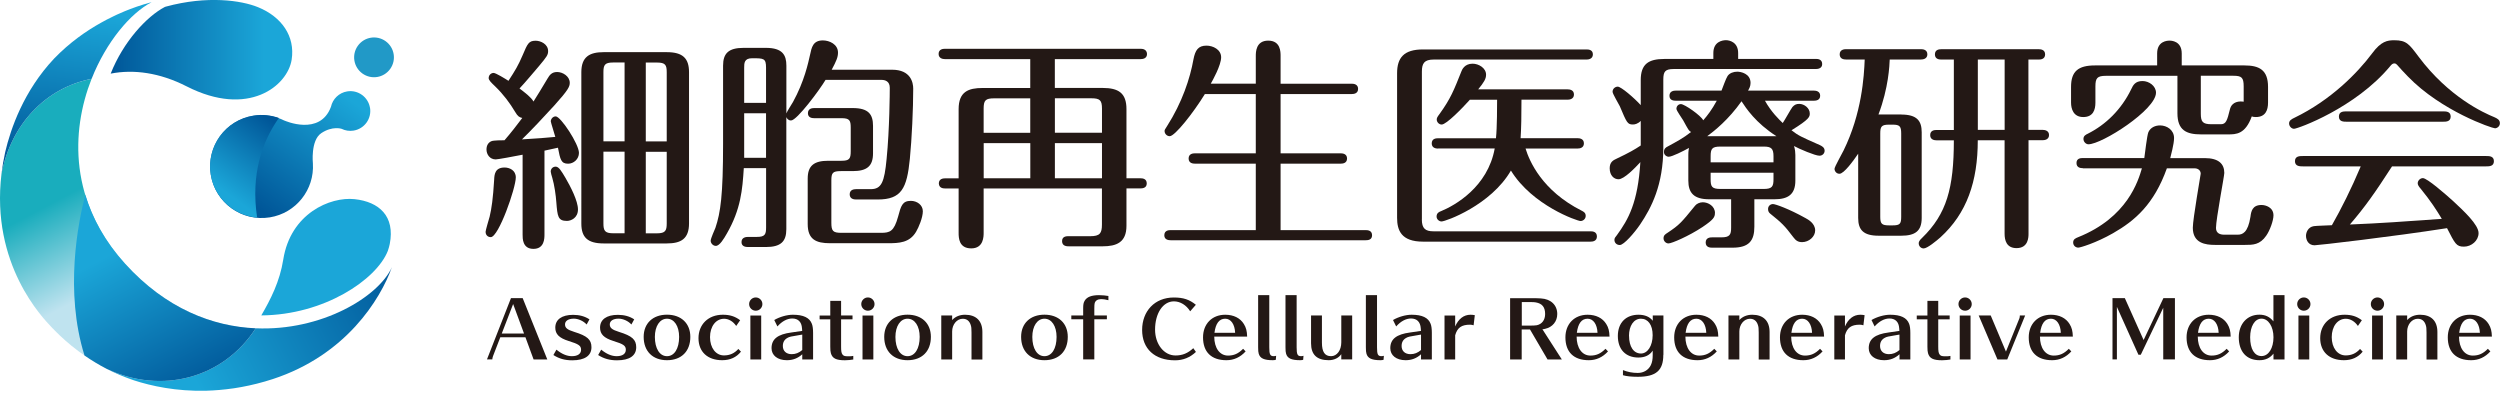 <?xml version="1.0" encoding="UTF-8"?><svg xmlns="http://www.w3.org/2000/svg" xmlns:xlink="http://www.w3.org/1999/xlink" viewBox="0 0 459.67 72.29"><defs><style>.m{fill:url(#e);}.n{fill:url(#d);}.o{fill:url(#g);}.p{fill:url(#f);}.q{fill:url(#i);}.r{fill:url(#h);}.s{fill:url(#b);}.t{fill:#231815;}.u{fill:#2199c7;mix-blend-mode:multiply;}.v{fill:url(#c);opacity:.9;}</style><linearGradient id="b" x1="1566.66" y1="-1334.15" x2="1601.56" y2="-1369.04" gradientTransform="translate(-1248.73 1636.16) rotate(-9.2)" gradientUnits="userSpaceOnUse"><stop offset="0" stop-color="#005698"/><stop offset="1" stop-color="#1ba6d8"/></linearGradient><linearGradient id="c" x1="-628.84" y1="908.21" x2="-674.87" y2="837.15" gradientTransform="translate(773.83 -707.53) rotate(5.14)" gradientUnits="userSpaceOnUse"><stop offset=".6" stop-color="#b8e0ee"/><stop offset="1" stop-color="#00a4b6"/></linearGradient><linearGradient id="d" x1="2071.41" y1="18635.52" x2="2071.41" y2="18665.6" gradientTransform="translate(2667.6 17765.74) rotate(-14.57) scale(.95 -.95)" gradientUnits="userSpaceOnUse"><stop offset="0" stop-color="#005698"/><stop offset="1" stop-color="#1ba6d8"/></linearGradient><linearGradient id="e" x1="-1528.28" y1="538.45" x2="-1471.82" y2="531.8" gradientTransform="translate(1524.05 -316.12) rotate(6.71) scale(.94)" xlink:href="#d"/><linearGradient id="f" x1="-559.21" y1="854.01" x2="-660.86" y2="916.93" gradientTransform="translate(773.83 -707.53) rotate(5.14)" gradientUnits="userSpaceOnUse"><stop offset="0" stop-color="#005698"/><stop offset=".69" stop-color="#1ba6d8"/></linearGradient><linearGradient id="g" x1="-866" y1="1022.85" x2="-866" y2="1077.94" gradientTransform="translate(1009.29 -910.52) rotate(6.71)" gradientUnits="userSpaceOnUse"><stop offset="0" stop-color="#1ba6d8"/><stop offset="1" stop-color="#005698"/></linearGradient><linearGradient id="h" x1="-626.88" y1="903.85" x2="-657.77" y2="856.17" gradientTransform="translate(773.83 -707.53) rotate(5.14)" xlink:href="#d"/><linearGradient id="i" x1="1490.38" y1="-1281.82" x2="1511.26" y2="-1302.7" gradientTransform="translate(-1198.63 1561.32) rotate(-8.78)" xlink:href="#g"/><symbol id="a" viewBox="0 0 136.66 135.57"><g><g><g><path class="s" d="M128.36,37.42c-.61-3.76-4.15-6.32-7.91-5.71-2.88,.47-5.04,2.65-5.63,5.34h0c-3.82,10.29-16.1,4.79-16.1,4.79l.02,.03c-3.24-1.63-6.99-2.3-10.84-1.68-9.73,1.57-16.33,10.74-14.76,20.46,1.57,9.73,10.74,16.33,20.46,14.76,9.15-1.48,15.53-9.67,14.95-18.74h0s-.84-7.95,2.89-10.46c3.89-2.61,7.06-1.52,7.06-1.52h0c1.24,.61,2.68,.86,4.16,.62,3.76-.61,6.32-4.15,5.71-7.91Z"/><path class="v" d="M88.7,113.9c-14.9-.65-31.12-6.77-45.31-22.41-19.33-21.3-18.88-45.74-11.62-64.14C15.88,30.46,3.85,43.08,.52,60.29c-3.8,31.48,14.4,50.08,17.3,53.15,2.89,3.05,9.27,9.43,19.28,14.56,18.92,8.86,40.32,3.33,51.6-14.1Z"/><path class="n" d="M123.01,69.09c-8.49-.9-22.2,4.96-24.74,20.94-1.22,7.69-4.39,13.82-7.62,19.39,21.75-.14,39.96-12.37,43.9-22.39,.37-1.24,.46-1.37,.66-2.37,1.9-9.66-3.68-14.67-12.21-15.57Z"/><path class="m" d="M57.17,2.42c-6.29,3.3-14.4,12.06-18.77,23.12,7.93-1.55,16.98-.36,26.35,4.42,21.46,10.95,35.04-.18,36.44-9.3,1.24-8.05-3.44-14.83-11.7-18.18-5.77-2.34-17.56-4.09-31.93-.19l-.39,.12Z"/><path class="p" d="M88.7,113.9c-11.29,17.42-32.68,22.96-51.6,14.1,2.83,1.45,5.95,2.8,9.37,3.95,6.03,1.96,14.66,3.86,25.08,3.6,3.01-.09,6.14-.35,9.4-.82,.24-.03,.47-.07,.71-.11,.73-.11,1.43-.24,2.14-.36,3.48-.64,7.1-1.53,10.83-2.75,25.38-8.3,37.32-27.61,41.33-38.81-4.66,10.31-24.41,22.18-47.24,21.19Z"/><path class="o" d="M52.56,.77c-7.31,3.83-15.7,13.74-20.78,26.58C15.88,30.46,3.85,43.08,.52,60.29c.29-2.44,.71-4.94,1.28-7.53,1.9-8.11,6.42-21.24,17-32.47,5.35-5.54,11.13-9.57,16.38-12.48,.61-.34,1.22-.67,1.83-.99,.07-.04,.15-.08,.22-.11,.72-.37,1.43-.72,2.15-1.07,.07-.03,.14-.07,.21-.1,0,0,5.58-2.83,12.96-4.78Z"/></g><path class="r" d="M43.4,91.49c-7-7.71-11.38-15.84-13.81-23.94-2.52,9.71-7.24,33.48-.28,55.76,2.3,1.59,4.88,3.19,7.79,4.69,18.92,8.86,40.32,3.33,51.6-14.1-14.9-.65-31.12-6.77-45.3-22.41Z"/><path class="q" d="M96.74,40.93c-2.71-.98-5.7-1.31-8.75-.84-9.74,1.5-16.41,10.62-14.91,20.35,1.28,8.3,8.1,14.36,16.12,15.04-2.28-15.25,1.88-26.56,7.54-34.55Z"/></g><circle class="u" cx="129.76" cy="19.9" r="6.9" transform="translate(38.04 113.82) rotate(-54.4)"/></g></symbol></defs><g id="j"/><g id="k"><g id="l"><g><use width="136.66" height="135.57" transform="scale(.53)" xlink:href="#a"/><g><g><path class="t" d="M89.28,42.65c0-.29,.62-2.36,.75-2.82,.37-1.57,.62-3.31,.83-6.79,.04-.91,.12-2.24,1.91-2.24,.91,0,2.07,.5,2.07,1.82,0,1.95-3.15,10.98-4.6,10.98-.62,0-.95-.46-.95-.95Zm6.84-14.21c-1.66,.33-4.6,.87-4.97,.87-1.12,0-1.7-.95-1.7-1.82,0-.75,.33-1.29,.91-1.53,.37-.17,1.99-.17,2.4-.17,1.16-1.33,2.24-2.73,3.27-4.1-.54-.12-.83-.29-1.29-1.08-.99-1.66-2.15-3.23-3.73-4.76-.7-.66-1.16-1.12-1.16-1.49,0-.58,.46-.95,.91-.95,.41,0,2.15,1.08,2.73,1.45,1.24-1.91,1.78-2.78,2.61-4.72,.91-2.15,1.12-2.65,2.4-2.65,.91,0,2.28,.62,2.28,1.91,0,.7-.25,1.04-1.66,2.73-.79,.91-2.53,3.02-3.6,4.14,.99,.75,2.15,1.62,2.57,2.4,.37-.54,1.74-2.82,2.61-4.27,.33-.54,.71-1.16,1.74-1.16s2.32,.79,2.32,1.99c0,.7-.29,1.33-2.82,4.14-2.2,2.4-3.98,4.31-5.97,6.26,3.52-.21,5.18-.37,6.13-.46-.12-.5-.83-2.65-.83-2.86,0-.37,.33-.91,.91-.91,.91,0,4.27,5.09,4.27,6.71,0,1.16-.99,1.99-1.99,1.99-1.29,0-1.45-.75-1.87-2.94-1.08,.25-1.7,.37-2.48,.54v15.41c0,.7,0,2.65-2.03,2.65s-1.99-1.95-1.99-2.61v-14.71Zm6.17,8.74c-.08-1.24-.37-3.23-.74-4.47-.12-.37-.29-.99-.29-1.16,0-.5,.37-.91,.91-.91,.58,0,1.04,.79,1.78,2.03,.95,1.62,2.32,4.27,2.32,5.84s-1.29,2.11-2.03,2.11c-1.66,0-1.74-.83-1.95-3.44Zm24.4,3.89c0,2.86-1.49,3.69-4.1,3.69h-11.6c-2.94,0-4.1-1.12-4.1-3.65V13.28c0-2.82,1.49-3.69,4.1-3.69h11.6c2.94,0,4.1,1.12,4.1,3.69v27.8Zm-11.85-15.08V11.49h-2.11c-1.53,0-1.78,.46-1.78,1.78v12.72h3.89Zm-3.89,1.91v13.17c0,1.33,.25,1.82,1.78,1.82h2.11v-15h-3.89Zm11.64-1.91V13.28c0-1.33-.25-1.78-1.78-1.78h-2.07v14.5h3.85Zm-3.85,1.91v15h2.07c1.53,0,1.78-.5,1.78-1.82v-13.17h-3.85Z"/><path class="t" d="M144.58,42.15c0,2.24-.99,3.27-3.77,3.27h-3.27c-.42,0-1.2-.08-1.2-.91,0-.87,.83-.95,1.2-.95h1.62c1.49,0,1.7-.46,1.7-1.74v-10.9h-4.1c-.25,3.94-.54,7.54-3.11,12.01-.54,.95-1.33,2.28-2.03,2.28-.54,0-.95-.5-.95-.95,0-.41,.74-2.03,.87-2.36,.95-2.82,1.41-6.01,1.41-15.45V12.07c0-2.24,.99-3.27,3.77-3.27h4.1c3.07,0,3.77,1.33,3.77,3.27v8.78c.12-.37,1.04-1.78,1.2-2.07,2.11-3.81,2.82-7.25,3.15-8.7,.29-1.37,.54-2.65,2.36-2.65,1.2,0,2.78,.71,2.78,2.24,0,.83-.29,1.53-1.16,3.15h11.1c3.44,0,3.89,2.36,3.89,3.48,0,3.69-.25,9.16-.62,12.92-.54,5.43-1.53,7.46-5.92,7.46h-3.98c-.42,0-1.16-.12-1.16-.95s.74-.95,1.16-.95h2.69c1.99,0,2.53-1.24,2.94-5.59,.54-5.39,.58-12.26,.58-13.05,0-1.2-.87-1.45-1.49-1.45h-10.32c-1.08,1.82-5.26,7.46-6.34,7.46-.5,0-.75-.33-.87-.62v20.63Zm-3.73-23.24v-6.46c0-1.74-.41-1.74-2.57-1.74-1.45,0-1.45,.91-1.45,1.74v6.46h4.02Zm0,10.11v-8.2h-4.02v8.2h4.02Zm13.75,2.44c-1.49,0-1.74,.33-1.74,1.7v7.79c0,1.53,.29,1.86,1.86,1.86h7.25c1.66,0,2.4-.25,3.15-2.94,.54-2.03,.79-2.94,2.36-2.94,1.12,0,2.2,.75,2.2,1.91s-.75,2.94-1.24,3.77c-1.2,2.03-3.11,2.11-5.22,2.11h-10.61c-2.57,0-4.1-.7-4.1-3.52v-8.37c0-2.36,1.16-3.27,3.77-3.27h2.44c1.45,0,1.7-.37,1.7-1.74v-4.35c0-1.33-.21-1.74-1.7-1.74h-5.01c-.33,0-1.16-.04-1.16-.91s.79-.95,1.16-.95h7.08c2.9,0,3.73,1.16,3.73,3.27v5.05c0,2.36-1.12,3.27-3.73,3.27h-2.2Z"/><path class="t" d="M189.44,10.87h-15.7c-.46,0-1.16-.17-1.16-.95,0-.87,.79-.95,1.16-.95h36c.41,0,1.12,.12,1.16,.95,0,.83-.75,.95-1.16,.95h-15.79v5.3h8.78c2.94,0,4.39,.95,4.39,3.89v12.72h2.57c.41,0,1.16,.08,1.16,.95s-.83,.91-1.16,.91h-2.57v6.88c0,3.07-1.86,3.77-4.39,3.77h-6.21c-.33,0-1.24,0-1.24-.95s.91-.91,1.24-.91h3.94c1.78,0,2.15-.54,2.15-2.15v-6.63h-21.75v8.16c0,.66,0,2.86-2.28,2.86s-2.32-1.95-2.32-2.86v-8.16h-2.48c-.33,0-1.12-.04-1.16-.91,0-.87,.79-.95,1.16-.95h2.48v-12.72c0-3.23,1.82-3.89,4.39-3.89h8.78v-5.3Zm0,7.21h-6.63c-1.62,0-1.95,.37-1.95,1.91v4.43h8.57v-6.34Zm0,8.24h-8.57v6.46h8.57v-6.46Zm4.52-1.91h8.66v-4.43c0-1.53-.37-1.91-1.95-1.91h-6.71v6.34Zm0,8.37h8.66v-6.46h-8.66v6.46Z"/><path class="t" d="M230.9,15.39v-5.1c0-.66,0-2.82,2.28-2.82s2.28,2.07,2.28,2.82v5.1h13.09c.41,0,1.16,.12,1.16,.95,0,.87-.79,.95-1.16,.95h-13.09v10.9h11.06c.41,0,1.16,.12,1.16,.95,0,.87-.79,.95-1.16,.95h-11.06v12.22h15.66c.41,0,1.16,.08,1.16,.95s-.79,.91-1.16,.91h-35.88c-.37,0-1.16-.08-1.16-.91,0-.91,.83-.95,1.16-.95h15.66v-12.22h-11.19c-.37,0-1.16-.08-1.16-.95s.79-.95,1.16-.95h11.19v-10.9h-9.36c-2.11,3.44-5.51,7.75-6.46,7.75-.54,0-.95-.46-.95-.95,0-.17,.04-.29,.46-.91,2.78-4.35,4.23-8.78,4.85-12.26,.33-1.7,.87-2.53,2.4-2.53,1.16,0,2.69,.7,2.69,2.15s-1.57,4.27-1.91,4.85h8.29Z"/><path class="t" d="M261.43,40.33c0,1.7,.66,2.2,2.15,2.2h28.88c.41,0,1.16,.08,1.16,.95s-.79,.95-1.16,.95h-30.82c-4.02,0-4.76-2.11-4.76-4.39V13.48c0-2.86,1.24-4.39,4.76-4.39h30.08c.41,0,1.16,.08,1.16,.91s-.79,.95-1.16,.95h-28.13c-1.7,0-2.15,.7-2.15,2.2v27.18Zm2.98-13.01c-.41,0-1.16-.12-1.16-.95,0-.87,.75-.95,1.16-.95h10.65c.21-1.91,.21-6.21,.21-7.08h-5.01c-1.37,1.53-4.31,4.56-5.18,4.56-.5,0-.91-.46-.91-.91,0-.33,.12-.5,.58-1.12,1.99-2.78,2.57-4.27,3.94-7.71,.12-.33,.58-1.45,2.07-1.45,1.12,0,2.48,.79,2.48,2.03,0,.75-.37,1.37-1.45,2.69h16.45c.41,0,1.16,.12,1.16,.95s-.79,.95-1.16,.95h-8.49c0,2.98-.04,5.26-.16,7.08h10.48c.41,0,1.16,.12,1.16,.95s-.75,.95-1.16,.95h-9.57c.71,2.32,3.03,7.75,10.32,11.43,.33,.17,.74,.37,.74,.95s-.5,.95-.95,.95c-.58,0-8.87-2.86-12.8-9.28-3.69,6.38-12.01,9.36-12.76,9.36-.41,0-.91-.37-.91-.91,0-.66,.5-.87,.83-.99,2.53-1.04,8.58-4.43,9.86-11.52h-10.4Z"/><path class="t" d="M315.03,10.83v-1.08c0-2.11,1.7-2.36,2.32-2.36,.66,0,2.24,.37,2.24,2.36v1.08h14.29c.41,0,1.16,.08,1.16,.95,0,.79-.75,.91-1.16,.91h-26.14c-1.57,0-1.91,.46-1.91,1.95v12.47c0,6.92-2.2,11.1-4.27,14.17-1.04,1.53-2.98,3.77-3.73,3.77-.58,0-.99-.41-.99-.95,0-.33,.17-.5,.46-.87,2.11-2.9,3.85-5.97,4.31-13.42-.95,1.04-2.98,3.15-4.02,3.15-.83,0-1.62-.7-1.62-2.03,0-1.16,.7-1.49,1.24-1.74,2.36-1.12,3.36-1.7,4.47-2.44v-4.52c-.58,.58-1.12,.66-1.45,.66-.99,0-1.12-.33-2.4-3.36-.17-.37-1.33-2.28-1.33-2.65,0-.62,.54-.95,.95-.95,.62,0,3.07,2.11,4.23,3.4v-4.6c0-2.94,1.41-3.89,4.35-3.89h8.99Zm.29,28.34c0,.75-.25,1.2-2.28,2.57-2.57,1.7-5.68,3.02-6.26,3.02-.46,0-.91-.41-.91-.95s.33-.75,.71-.99c2.24-1.49,2.53-1.86,5.1-5.01,.29-.37,.87-.62,1.41-.62,.99,0,2.24,.7,2.24,1.99Zm14.79-5.97c0,2.57-1.37,3.44-3.85,3.44h-3.69v5.05c0,2.53-.95,3.85-4.02,3.85h-3.69c-.33,0-1.24,0-1.24-.95s.91-.95,1.24-.95h1.66c1.53,0,1.78-.5,1.78-1.78v-5.22h-4.02c-2.82,0-3.85-1.16-3.85-3.44v-4.72c0-.7,.08-.99,.12-1.28-1.04,.58-3.11,1.62-3.73,1.62-.37,0-.91-.33-.87-.91,0-.58,.37-.83,.71-.99,1.53-.83,2.86-1.53,4.27-2.65-.41-.21-.5-.42-1.45-2.15-.21-.37-1.24-1.78-1.24-2.11,0-.5,.37-.87,.83-.87,.66,0,3.69,2.11,4.1,2.98,.79-.91,1.57-1.91,2.49-3.6h-7.54c-.41,0-1.16-.08-1.16-.91,0-.87,.79-.95,1.16-.95h8.41c.17-.41,.83-2.28,1.12-2.69,.37-.54,1.08-.79,1.78-.79,.62,0,2.44,.33,2.44,2.07,0,.62-.25,1.04-.46,1.41h12.1c.41,0,1.16,.12,1.16,.95s-.79,.91-1.16,.91h-8.99c1.12,2.03,2.65,3.52,3.27,4.1,.33-.46,1.49-2.57,1.78-2.94,.37-.41,.7-.58,1.24-.58,.99,0,1.95,.83,1.95,1.74,0,.62,0,1.04-3.36,3.11,1.28,.99,1.66,1.16,5.22,2.73,.33,.17,.87,.41,.87,1.04,0,.46-.37,.91-.95,.91-.79,0-3.69-1.24-4.68-1.78,.21,.62,.25,1.28,.25,1.66v4.72Zm-9.9-14.58c-2.4,3.4-4.97,5.43-6.3,6.42h12.72c-3.81-2.44-5.59-5.14-6.42-6.42Zm5.88,11.23v-1.12c0-1.41-.41-1.78-1.78-1.78h-8c-1.53,0-1.78,.41-1.78,1.78v1.12h11.56Zm-11.56,1.91v1.2c0,1.33,.21,1.78,1.78,1.78h8c1.53,0,1.78-.46,1.78-1.78v-1.2h-11.56Zm17.36,8.29c.62,.33,1.86,1.04,1.86,2.32,0,1.16-1.16,2.15-2.4,2.15-.75,0-1.16-.29-1.62-.91-1.62-2.15-2.11-2.61-4.27-4.35-.25-.21-.37-.46-.37-.83,0-.58,.46-.91,.91-.91s2.98,.91,5.88,2.53Z"/><path class="t" d="M349.57,21.06c2.9,0,3.77,1.16,3.77,3.27v15.74c0,2.44-1.24,3.27-3.77,3.27h-4.14c-2.82,0-3.77-1.08-3.77-3.27v-11.81c-.87,1.28-2.61,3.69-3.44,3.69-.58,0-.91-.5-.91-.91,0-.37,1.41-2.82,1.66-3.36,3.36-6.84,3.77-13.63,3.89-16.74h-3.44c-.37,0-1.16-.08-1.16-.95s.83-.95,1.16-.95h13.8c.41,0,1.16,.12,1.16,.95s-.79,.95-1.16,.95h-5.76c-.04,1.04-.21,5.22-2.07,10.11h4.18Zm0,3.48c0-1.33-.29-1.62-1.57-1.62h-.66c-1.37,0-1.62,.33-1.62,1.62v15.33c0,1.28,.29,1.57,1.62,1.57h.66c1.33,0,1.57-.29,1.57-1.57v-15.33Zm23.41-.66h2.61c.37,0,1.16,.12,1.16,.95s-.79,.95-1.16,.95h-2.61v17.19c0,.58,0,2.65-2.2,2.65-1.86,0-2.2-1.45-2.2-2.65V25.79h-4.93c0,7.54-1.99,13.42-6.88,17.86-.71,.62-2.4,2.03-3.07,2.03-.5,0-.91-.41-.91-.95,0-.25,.12-.54,.62-.99,4.52-4.39,5.84-9.16,5.84-17.94h-3.19c-.41,0-1.16-.12-1.16-.95,0-.87,.75-.95,1.16-.95h3.19V10.95h-2.32c-.46,0-1.16-.12-1.16-.95,0-.87,.75-.95,1.16-.95h17.94c.37,0,1.16,.08,1.16,.95s-.79,.95-1.16,.95h-1.91v12.93Zm-4.39-12.93h-4.93v12.93h4.93V10.95Z"/><path class="t" d="M396.63,12.03v-2.2c0-2.28,1.87-2.36,2.28-2.36,.29,0,2.24,.04,2.24,2.36v2.2h11.52c2.69,0,4.35,.79,4.35,3.94v2.9c0,1.37-.46,2.65-2.24,2.65-.37,0-.58-.04-.75-.12-1.2,3.31-2.9,3.31-4.39,3.31h-4.93c-2.69,0-4.35-.75-4.35-3.89v-6.88h-13.13c-1.62,0-1.95,.41-1.95,1.95v2.98c0,1.33-.42,2.65-2.24,2.65s-2.24-1.53-2.24-2.65v-2.9c0-2.86,1.33-3.94,4.39-3.94h11.43Zm-13.67,18.89c-.41,0-1.16-.08-1.16-.95s.79-.91,1.16-.91h11.31c.12-.83,.5-4.18,.75-4.76,.41-.91,1.33-1.24,2.15-1.24,1.24,0,2.57,.83,2.57,2.32,0,1.12-.58,3.15-.7,3.69h6.34c2.53,0,3.6,1.04,3.6,2.73,0,.58-1.53,8.49-1.53,10.11,0,.95,.71,1.24,1.49,1.24h2.49c.87,0,1.9-.33,2.36-3.31,.12-.95,.33-2.15,2.03-2.15,.75,0,2.2,.42,2.2,1.91,0,.95-.66,2.78-1.33,3.73-1.16,1.7-2.48,1.7-3.89,1.7h-5.55c-1.7,0-4.06-.29-4.06-3.15,0-1.62,1.45-9.74,1.45-9.94,0-.58-.46-.99-1.12-.99h-5.1c-2.36,6.59-5.84,9.61-9.9,11.93-3.19,1.82-6.05,2.65-6.38,2.65-.5,0-.95-.37-.95-.95,0-.62,.5-.79,.87-.95,9.16-3.65,11.1-10.44,11.77-12.68h-10.85Zm13.46-13.88c0,3.15-9.94,9.49-12.43,9.49-.41,0-.91-.41-.91-.99s.46-.79,.79-.95c3.31-1.66,6.17-4.43,8-8.2,.33-.7,.71-1.49,2.07-1.49,1.2,0,2.48,.91,2.48,2.15Zm8.24-3.11v6.96c0,1.49,.33,1.95,1.95,1.95h1.74c.95,0,1.16-.7,1.66-2.73,.37-1.49,1.78-1.53,2.53-1.41v-2.82c0-1.62-.37-1.95-1.9-1.95h-5.97Z"/><path class="t" d="M458.76,23.59c-.54,0-9.86-3.15-16.03-9.53-.58-.58-1.53-1.62-1.99-2.15-.12-.12-.25-.25-.5-.25-.29,0-.5,.17-.79,.54-6.38,7.66-16.98,11.48-17.65,11.48-.46,0-.91-.46-.91-.99s.46-.79,.99-1.04c6.67-3.23,11.56-8.2,14.29-11.85,1.62-2.2,2.78-2.4,4.06-2.4,2.24,0,2.73,.7,4.47,3.02,5.51,7.37,11.93,10.32,13.96,11.14,.46,.21,.99,.46,.99,1.08s-.54,.95-.91,.95Zm-35.34,7c-.54,0-1.45,0-1.45-.95s.87-.95,1.45-.95h33.72c.54,0,1.41,0,1.41,.95s-.87,.95-1.41,.95h-17.32c-3.11,4.81-4.93,7.42-7.75,10.69,5.3-.21,10.56-.58,16.9-1.04-1-1.66-2.03-3.27-3.89-5.55-.33-.37-.54-.7-.54-.99,0-.5,.46-.95,.95-.95,.79,0,4.18,2.98,5.43,4.1,2.11,1.95,4.81,4.47,4.81,6.01,0,1.37-1.29,2.49-2.69,2.49s-1.62-.5-3.11-3.4c-10.03,1.57-23.74,3.15-24.36,3.15-1.12,0-1.57-.95-1.57-1.74,0-.62,.37-1.62,1.45-1.78,.54-.08,2.61-.12,3.31-.17,1.7-2.98,3.56-6.67,5.3-10.81h-10.65Zm25.77-10.11c.54,0,1.41,0,1.41,.95s-.87,.95-1.41,.95h-17.73c-.54,0-1.41,0-1.41-.95s.87-.95,1.41-.95h17.73Z"/></g><g><path class="t" d="M96.11,54.83l4.52,11.26h-2.52l-1.5-4.08h-4.62l-1.34,3.47c-.08,.25-.13,.43-.13,.6h-.98l4.41-11.26h2.16Zm-3.85,6.49h4.09l-2-5.42-2.09,5.42Z"/><path class="t" d="M107.85,59.65c-.57-.63-1.53-1.06-2.34-1.06-1,0-1.62,.41-1.62,1.05s.39,.98,1.71,1.39c2.38,.73,3.15,1.42,3.15,2.82,0,1.55-1.23,2.4-3.53,2.4-1.33,0-2.41-.29-3.47-.97l.56-.99c.97,.8,1.93,1.2,2.84,1.2,1.06,0,1.69-.43,1.69-1.18s-.45-1.05-2.28-1.61c-1.75-.55-2.46-1.26-2.46-2.46,0-1.49,1.2-2.35,3.28-2.35,1.18,0,2.17,.28,3,.83l-.52,.95Z"/><path class="t" d="M116.08,59.65c-.57-.63-1.53-1.06-2.34-1.06-1,0-1.62,.41-1.62,1.05s.39,.98,1.71,1.39c2.38,.73,3.15,1.42,3.15,2.82,0,1.55-1.23,2.4-3.53,2.4-1.33,0-2.41-.29-3.47-.97l.56-.99c.97,.8,1.93,1.2,2.84,1.2,1.06,0,1.69-.43,1.69-1.18s-.45-1.05-2.28-1.61c-1.75-.55-2.46-1.26-2.46-2.46,0-1.49,1.2-2.35,3.28-2.35,1.18,0,2.17,.28,3,.83l-.52,.95Z"/><path class="t" d="M122.64,66.23c-2.63,0-4.29-1.65-4.29-4.29,0-2.48,1.68-4.08,4.29-4.08s4.29,1.6,4.29,4.08c0,2.65-1.64,4.29-4.29,4.29Zm0-7.63c-1.32,0-2.23,1.36-2.23,3.35,0,2.13,.88,3.54,2.23,3.54s2.23-1.39,2.23-3.54c0-1.99-.9-3.35-2.23-3.35Z"/><path class="t" d="M135.37,59.94c-.57-.84-1.39-1.33-2.23-1.33-1.51,0-2.59,1.4-2.59,3.38s1.07,3.36,2.56,3.36c1.08,0,1.92-.38,2.65-1.19l.48,.5c-.85,1.05-2,1.57-3.45,1.57-2.69,0-4.36-1.54-4.36-4.05s1.78-4.31,4.47-4.31c1.29,0,2.23,.29,3.19,1.01l-.73,1.06Z"/><path class="t" d="M140.18,55.91c0,.67-.55,1.22-1.22,1.22s-1.22-.55-1.22-1.22,.55-1.22,1.22-1.22,1.22,.55,1.22,1.22Zm-2.21,10.18v-8.08h1.99v8.08h-1.99Z"/><path class="t" d="M147.51,65.14c-.81,.74-1.74,1.09-2.83,1.09-1.7,0-2.82-.88-2.82-2.21,0-1.67,1.13-2.56,3.66-2.89,.64-.08,1.57-.22,1.98-.29-.01-.07-.01-.13-.04-.49-.07-1.15-.71-1.79-1.79-1.79-.92,0-1.88,.5-2.73,1.46l-.58-1.18c1.01-.59,2.35-.97,3.42-.97,1.95,0,3.08,.55,3.5,1.68,.15,.39,.22,.94,.22,1.67v4.88h-1.99v-.95Zm-.14-3.6c-2.13,.36-2.17,.36-2.59,.59-.56,.31-.84,.8-.84,1.49,0,.92,.63,1.5,1.62,1.5,.73,0,1.34-.24,1.95-.76v-2.84l-.14,.03Z"/><path class="t" d="M154.65,55.31v2.7h2.1v.7h-2.1v5c0,.88,.06,1.22,.27,1.49,.2,.25,.42,.31,1.06,.31,.38,0,.67-.01,.91-.07v.66c-.35,.07-1.05,.14-1.54,.14-1.62,0-2.31-.35-2.58-1.3-.08-.29-.11-.6-.11-1.22v-5h-1.96v-.7h1.96v-2.7h1.99Z"/><path class="t" d="M160.8,55.91c0,.67-.55,1.22-1.22,1.22s-1.22-.55-1.22-1.22,.55-1.22,1.22-1.22,1.22,.55,1.22,1.22Zm-2.21,10.18v-8.08h1.99v8.08h-1.99Z"/><path class="t" d="M166.87,66.23c-2.63,0-4.29-1.65-4.29-4.29,0-2.48,1.68-4.08,4.29-4.08s4.29,1.6,4.29,4.08c0,2.65-1.64,4.29-4.29,4.29Zm0-7.63c-1.32,0-2.23,1.36-2.23,3.35,0,2.13,.88,3.54,2.23,3.54s2.23-1.39,2.23-3.54c0-1.99-.9-3.35-2.23-3.35Z"/><path class="t" d="M178.63,66.09v-4.96c0-.76-.03-1.02-.15-1.39-.24-.74-.73-1.13-1.46-1.13-1.08,0-1.95,1.05-1.95,2.34v5.14h-2v-8.08h2v.84c.56-.63,1.4-.98,2.37-.98,2.04,0,3.19,1.13,3.19,3.17v5.06h-2Z"/><path class="t" d="M192.04,66.23c-2.63,0-4.29-1.65-4.29-4.29,0-2.48,1.68-4.08,4.29-4.08s4.29,1.6,4.29,4.08c0,2.65-1.64,4.29-4.29,4.29Zm0-7.63c-1.32,0-2.23,1.36-2.23,3.35,0,2.13,.88,3.54,2.23,3.54s2.23-1.39,2.23-3.54c0-1.99-.9-3.35-2.23-3.35Z"/><path class="t" d="M199.16,56.75c0-.78,.06-1.09,.28-1.46,.41-.69,1.26-1.02,2.62-1.02,.57,0,1.33,.07,1.74,.15v.78c-.38-.11-.91-.2-1.37-.2-.6,0-1.04,.28-1.16,.77-.04,.17-.06,.41-.06,.97v1.26h2.31v.7h-2.31v7.38h-2.05v-7.38h-2.18v-.7h2.18v-1.26Z"/><path class="t" d="M218.83,57.23c-.7-1.13-1.82-1.82-2.98-1.82-2.02,0-3.47,2.19-3.47,5.2,0,2.67,1.64,4.75,3.75,4.75,1.29,0,2.27-.41,3.28-1.34l.48,.69c-1.08,1.02-2.35,1.54-3.84,1.54-3.75,0-6.05-2.12-6.05-5.58s2.31-5.97,5.83-5.97c1.75,0,2.87,.38,4.05,1.34l-1.04,1.19Z"/><path class="t" d="M229.03,64.61c-.98,1.08-2.17,1.62-3.53,1.62-2.77,0-4.3-1.5-4.3-4.2,0-2.47,1.65-4.16,4.08-4.16,1.53,0,2.75,.6,3.43,1.71,.41,.66,.57,1.29,.6,2.31h-6.05c.01,2.12,1.01,3.49,2.54,3.49,1.08,0,1.88-.35,2.77-1.25l.46,.48Zm-1.93-3.42c-.06-1.55-.77-2.59-1.82-2.59-1.11,0-1.76,.88-1.98,2.59h3.8Z"/><path class="t" d="M233.38,54.27v9.58c0,1.32,.15,1.64,.83,1.64,.13,0,.31-.03,.43-.07l-.06,.74c-.15,.04-.36,.07-.55,.07-1.61,0-2.34-.34-2.59-1.19-.08-.27-.11-.56-.11-1.19v-9.58h2.04Z"/><path class="t" d="M238.41,54.27v9.58c0,1.32,.15,1.64,.83,1.64,.13,0,.31-.03,.43-.07l-.06,.74c-.15,.04-.36,.07-.55,.07-1.61,0-2.34-.34-2.59-1.19-.08-.27-.11-.56-.11-1.19v-9.58h2.04Z"/><path class="t" d="M246.62,66.09v-.97c-.48,.7-1.33,1.11-2.31,1.11-2.18,0-3.25-1.02-3.25-3.11v-5.11h2v5c0,1.7,.53,2.48,1.68,2.48,1.08,0,1.88-1.08,1.88-2.54v-4.95h2v8.08h-2Z"/><path class="t" d="M253.19,54.27v9.58c0,1.32,.15,1.64,.83,1.64,.13,0,.31-.03,.43-.07l-.06,.74c-.15,.04-.36,.07-.55,.07-1.61,0-2.34-.34-2.59-1.19-.08-.27-.11-.56-.11-1.19v-9.58h2.04Z"/><path class="t" d="M261.28,65.14c-.81,.74-1.74,1.09-2.83,1.09-1.7,0-2.82-.88-2.82-2.21,0-1.67,1.13-2.56,3.66-2.89,.64-.08,1.57-.22,1.98-.29-.01-.07-.01-.13-.04-.49-.07-1.15-.71-1.79-1.79-1.79-.92,0-1.88,.5-2.73,1.46l-.58-1.18c1.01-.59,2.35-.97,3.42-.97,1.95,0,3.08,.55,3.5,1.68,.15,.39,.22,.94,.22,1.67v4.88h-1.99v-.95Zm-.14-3.6c-2.13,.36-2.17,.36-2.59,.59-.56,.31-.84,.8-.84,1.49,0,.92,.63,1.5,1.62,1.5,.73,0,1.34-.24,1.95-.76v-2.84l-.14,.03Z"/><path class="t" d="M267.55,60.05c.6-1.41,1.58-2.18,2.83-2.18,.28,0,.55,.03,.79,.08l-.22,1.86c-.27-.08-.46-.11-.66-.11-1.57,0-2.34,.55-2.73,1.95v4.44h-1.96v-8.08h1.96v2.04Z"/><path class="t" d="M284.54,66.09l-3.22-5.51h-1.53v5.51h-2.13v-11.26h4.64s.2,0,.39,.01c.11,0,.32,0,.63,.03,1.83,.1,3.01,1.22,3.01,2.87,0,1.36-.87,2.42-2.23,2.72-.21,.06-.42,.08-.5,.08l3.57,5.55h-2.63Zm-3.22-6.22c.62,0,.97-.03,1.25-.07,.95-.2,1.53-.97,1.53-2.06,0-1.26-.53-1.93-1.72-2.14-.29-.04-.43-.06-.95-.06h-1.62v4.33h1.53Z"/><path class="t" d="M295.66,64.61c-.98,1.08-2.17,1.62-3.53,1.62-2.77,0-4.3-1.5-4.3-4.2,0-2.47,1.65-4.16,4.08-4.16,1.53,0,2.75,.6,3.43,1.71,.41,.66,.57,1.29,.6,2.31h-6.05c.01,2.12,1.01,3.49,2.54,3.49,1.08,0,1.88-.35,2.77-1.25l.46,.48Zm-1.93-3.42c-.06-1.55-.77-2.59-1.82-2.59-1.11,0-1.76,.88-1.98,2.59h3.8Z"/><path class="t" d="M305.83,65.25c0,2.87-1.34,4.03-4.69,4.03-1.15,0-2.12-.1-2.73-.29v-.94c.88,.35,1.74,.52,2.73,.52,1.08,0,1.97-.55,2.4-1.44,.24-.52,.34-1.06,.34-1.83v-.83c-.55,.84-1.43,1.27-2.63,1.27-2.35,0-3.78-1.5-3.78-3.96s1.51-3.91,3.8-3.91c1.16,0,2.07,.38,2.62,1.11v-.97h1.96v7.24Zm-6.3-3.5c0,2,.84,3.25,2.2,3.25,1.22,0,2.14-1.44,2.14-3.36s-.85-3.04-2.16-3.04-2.19,1.3-2.19,3.15Z"/><path class="t" d="M315.66,64.61c-.98,1.08-2.17,1.62-3.53,1.62-2.77,0-4.3-1.5-4.3-4.2,0-2.47,1.65-4.16,4.08-4.16,1.53,0,2.75,.6,3.43,1.71,.41,.66,.57,1.29,.6,2.31h-6.05c.01,2.12,1.01,3.49,2.54,3.49,1.08,0,1.88-.35,2.77-1.25l.46,.48Zm-1.93-3.42c-.06-1.55-.77-2.59-1.82-2.59-1.11,0-1.76,.88-1.98,2.59h3.8Z"/><path class="t" d="M323.37,66.09v-4.96c0-.76-.03-1.02-.15-1.39-.24-.74-.73-1.13-1.46-1.13-1.08,0-1.95,1.05-1.95,2.34v5.14h-2v-8.08h2v.84c.56-.63,1.4-.98,2.37-.98,2.04,0,3.19,1.13,3.19,3.17v5.06h-2Z"/><path class="t" d="M335.11,64.61c-.98,1.08-2.17,1.62-3.53,1.62-2.77,0-4.3-1.5-4.3-4.2,0-2.47,1.65-4.16,4.08-4.16,1.53,0,2.75,.6,3.43,1.71,.41,.66,.57,1.29,.6,2.31h-6.05c.01,2.12,1.01,3.49,2.54,3.49,1.08,0,1.88-.35,2.77-1.25l.46,.48Zm-1.93-3.42c-.06-1.55-.77-2.59-1.82-2.59-1.11,0-1.76,.88-1.98,2.59h3.8Z"/><path class="t" d="M339.22,60.05c.6-1.41,1.58-2.18,2.83-2.18,.28,0,.55,.03,.79,.08l-.22,1.86c-.27-.08-.46-.11-.66-.11-1.57,0-2.34,.55-2.73,1.95v4.44h-1.96v-8.08h1.96v2.04Z"/><path class="t" d="M349.25,65.14c-.81,.74-1.74,1.09-2.83,1.09-1.7,0-2.82-.88-2.82-2.21,0-1.67,1.13-2.56,3.66-2.89,.64-.08,1.57-.22,1.98-.29-.01-.07-.01-.13-.04-.49-.07-1.15-.71-1.79-1.79-1.79-.92,0-1.88,.5-2.73,1.46l-.57-1.18c1.01-.59,2.35-.97,3.42-.97,1.95,0,3.08,.55,3.5,1.68,.15,.39,.22,.94,.22,1.67v4.88h-1.99v-.95Zm-.14-3.6c-2.13,.36-2.17,.36-2.59,.59-.56,.31-.84,.8-.84,1.49,0,.92,.63,1.5,1.62,1.5,.73,0,1.34-.24,1.95-.76v-2.84l-.14,.03Z"/><path class="t" d="M356.38,55.31v2.7h2.1v.7h-2.1v5c0,.88,.06,1.22,.27,1.49,.2,.25,.42,.31,1.06,.31,.38,0,.67-.01,.91-.07v.66c-.35,.07-1.05,.14-1.54,.14-1.62,0-2.31-.35-2.58-1.3-.08-.29-.11-.6-.11-1.22v-5h-1.96v-.7h1.96v-2.7h1.99Z"/><path class="t" d="M362.54,55.91c0,.67-.55,1.22-1.22,1.22s-1.22-.55-1.22-1.22,.55-1.22,1.22-1.22,1.22,.55,1.22,1.22Zm-2.21,10.18v-8.08h1.99v8.08h-1.99Z"/><path class="t" d="M369.08,66.09h-1.81l-3.45-8.08h2.21l2.8,6.64,2.47-6.11c.06-.15,.08-.32,.08-.53h.98l-3.29,8.08Z"/><path class="t" d="M380.85,64.61c-.98,1.08-2.17,1.62-3.53,1.62-2.77,0-4.3-1.5-4.3-4.2,0-2.47,1.65-4.16,4.08-4.16,1.53,0,2.75,.6,3.43,1.71,.41,.66,.57,1.29,.6,2.31h-6.05c.01,2.12,1.01,3.49,2.54,3.49,1.08,0,1.88-.35,2.77-1.25l.46,.48Zm-1.93-3.42c-.06-1.55-.77-2.59-1.82-2.59-1.11,0-1.76,.88-1.98,2.59h3.8Z"/><path class="t" d="M397.75,66.09v-9.5l-4.13,8.64h-.43l-3.96-8.8v9.65h-.81v-11.26h2.27l3.45,7.7,3.64-7.7h2.12v11.26h-2.13Z"/><path class="t" d="M409.87,64.61c-.98,1.08-2.17,1.62-3.53,1.62-2.77,0-4.3-1.5-4.3-4.2,0-2.47,1.65-4.16,4.08-4.16,1.53,0,2.75,.6,3.43,1.71,.41,.66,.57,1.29,.6,2.31h-6.05c.01,2.12,1.01,3.49,2.54,3.49,1.08,0,1.88-.35,2.77-1.25l.46,.48Zm-1.93-3.42c-.06-1.55-.77-2.59-1.82-2.59-1.11,0-1.76,.88-1.98,2.59h3.8Z"/><path class="t" d="M420.05,54.27v11.82h-2.03v-1.07c-.64,.81-1.48,1.21-2.58,1.21-2.38,0-3.8-1.57-3.8-4.22,0-2.45,1.54-4.15,3.78-4.15,1.09,0,1.92,.39,2.59,1.23v-4.83h2.03Zm-6.32,7.75c0,2.14,.78,3.45,2.09,3.45s2.2-1.47,2.2-3.45-.95-3.43-2.2-3.43-2.09,1.43-2.09,3.43Z"/><path class="t" d="M424.82,55.91c0,.67-.55,1.22-1.22,1.22s-1.22-.55-1.22-1.22,.55-1.22,1.22-1.22,1.22,.55,1.22,1.22Zm-2.21,10.18v-8.08h1.99v8.08h-1.99Z"/><path class="t" d="M433.55,59.94c-.57-.84-1.39-1.33-2.23-1.33-1.51,0-2.59,1.4-2.59,3.38s1.07,3.36,2.56,3.36c1.08,0,1.92-.38,2.65-1.19l.48,.5c-.85,1.05-2,1.57-3.45,1.57-2.69,0-4.36-1.54-4.36-4.05s1.78-4.31,4.47-4.31c1.29,0,2.23,.29,3.19,1.01l-.73,1.06Z"/><path class="t" d="M438.36,55.91c0,.67-.55,1.22-1.22,1.22s-1.22-.55-1.22-1.22,.55-1.22,1.22-1.22,1.22,.55,1.22,1.22Zm-2.21,10.18v-8.08h1.99v8.08h-1.99Z"/><path class="t" d="M446.16,66.09v-4.96c0-.76-.03-1.02-.15-1.39-.24-.74-.73-1.13-1.46-1.13-1.08,0-1.95,1.05-1.95,2.34v5.14h-2v-8.08h2v.84c.56-.63,1.4-.98,2.37-.98,2.04,0,3.19,1.13,3.19,3.17v5.06h-2Z"/><path class="t" d="M457.9,64.61c-.98,1.08-2.17,1.62-3.53,1.62-2.77,0-4.3-1.5-4.3-4.2,0-2.47,1.65-4.16,4.08-4.16,1.53,0,2.75,.6,3.43,1.71,.41,.66,.57,1.29,.6,2.31h-6.05c.01,2.12,1.01,3.49,2.54,3.49,1.08,0,1.88-.35,2.77-1.25l.46,.48Zm-1.93-3.42c-.06-1.55-.77-2.59-1.82-2.59-1.11,0-1.76,.88-1.98,2.59h3.8Z"/></g></g></g></g></g></svg>
